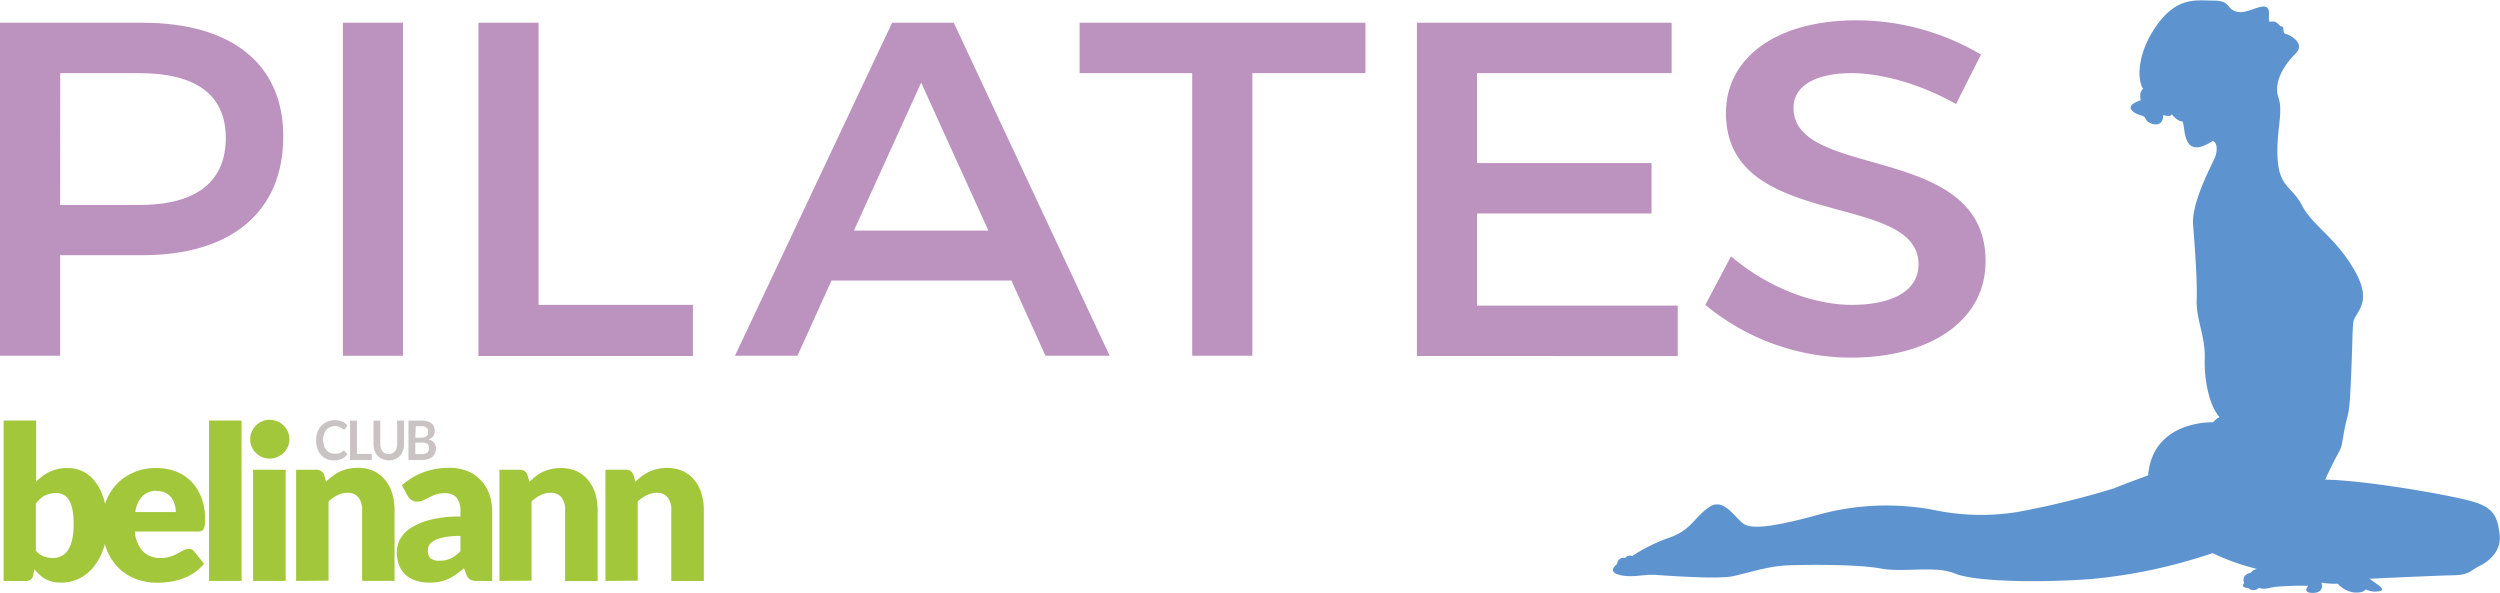 <svg id="V3b_copy" data-name="V3b copy" xmlns="http://www.w3.org/2000/svg" width="155.27mm" height="36.82mm" viewBox="0 0 440.13 104.37"><defs><style>.cls-1{fill:#bc92bf;}.cls-2{fill:#a2c73b;}.cls-3{fill:#c9c3c3;}.cls-4{fill:#5d94cf;}</style></defs><title>Pilates-100</title><path class="cls-1" d="M34.28,12.2c15.78,0,24.84,7.28,24.84,20,0,13.23-9.06,20.93-24.84,20.93H19.83V70.83H9.25V12.2ZM19.83,44.28h14C43.51,44.28,49,40.42,49,32.47c0-7.71-5.47-11.39-15.15-11.39h-14Z" transform="translate(-9.25 -8.2)"/><path class="cls-1" d="M69.62,70.83V12.2H80.2V70.83Z" transform="translate(-9.25 -8.2)"/><path class="cls-1" d="M131.24,61.87v9H93.48V12.2h10.58V61.87Z" transform="translate(-9.25 -8.2)"/><path class="cls-1" d="M155.64,57.59l-6,13.24h-11L166.31,12.2h10.85l27.45,58.63h-11.3l-6-13.24Zm15.78-34.84L159.58,48.8h23.68Z" transform="translate(-9.25 -8.2)"/><path class="cls-1" d="M229.73,21.08V70.83H219.14V21.08H199.32V12.2h50.32v8.88Z" transform="translate(-9.25 -8.2)"/><path class="cls-1" d="M269.28,21.08V36.91H300v8.87H269.28V62h35.34v8.88H258.7V12.2h44.85v8.88Z" transform="translate(-9.25 -8.2)"/><path class="cls-1" d="M358,17.81l-4.39,8.71c-6.82-3.85-13.63-5.44-18.39-5.44C329,21.08,325,23.25,325,27.19c0,12.81,33.9,5.95,33.81,27.05,0,10.47-9.87,16.92-23.68,16.92a40.22,40.22,0,0,1-25.65-9.29L314,53.32c6.46,5.53,14.53,8.55,21.26,8.55,7.36,0,11.75-2.6,11.75-7.12,0-13.07-33.9-5.78-33.9-26.64,0-10,9.24-16.33,22.87-16.33A43,43,0,0,1,358,17.81Z" transform="translate(-9.25 -8.2)"/><path class="cls-2" d="M9.88,110.47V82.23h5.73V93A8.68,8.68,0,0,1,18,91.25a7.35,7.35,0,0,1,3.19-.65,6,6,0,0,1,2.77.66,6.21,6.21,0,0,1,2.19,1.94,9.79,9.79,0,0,1,1.45,3.12,15.05,15.05,0,0,1,.53,4.21,13.21,13.21,0,0,1-.6,4.07,10.31,10.31,0,0,1-1.68,3.25A7.75,7.75,0,0,1,23.3,110a7.1,7.1,0,0,1-3.33.77,5.89,5.89,0,0,1-1.52-.17,4.85,4.85,0,0,1-1.24-.48,5.45,5.45,0,0,1-1-.74c-.31-.29-.61-.61-.91-.95l-.2,1a1.28,1.28,0,0,1-.47.83,1.54,1.54,0,0,1-.9.23ZM19.23,95a4.84,4.84,0,0,0-1.13.12,4.13,4.13,0,0,0-1,.35,3.4,3.4,0,0,0-.8.58,8.33,8.33,0,0,0-.74.8v8.3a3.7,3.7,0,0,0,1.4,1,4.52,4.52,0,0,0,1.59.29,3.36,3.36,0,0,0,1.46-.32,3,3,0,0,0,1.16-1,5.51,5.51,0,0,0,.76-1.84,11.41,11.41,0,0,0,.28-2.75A12.9,12.9,0,0,0,22,97.92a5.57,5.57,0,0,0-.62-1.7,2.44,2.44,0,0,0-1-.94A2.66,2.66,0,0,0,19.23,95Z" transform="translate(-9.25 -8.2)"/><path class="cls-2" d="M36.74,90.6a9.49,9.49,0,0,1,3.48.61A7.45,7.45,0,0,1,42.94,93a8,8,0,0,1,1.77,2.82,10.5,10.5,0,0,1,.64,3.79,7.74,7.74,0,0,1-.06,1.07,1.56,1.56,0,0,1-.2.66.78.78,0,0,1-.4.34,1.8,1.8,0,0,1-.63.1H33a5.57,5.57,0,0,0,1.46,3.55,4.27,4.27,0,0,0,3.05,1.11,5.48,5.48,0,0,0,1.72-.25,8.49,8.49,0,0,0,1.28-.55l1-.54a2.08,2.08,0,0,1,1-.25,1.19,1.19,0,0,1,1,.51l1.66,2.09a8.32,8.32,0,0,1-1.91,1.69,9.51,9.51,0,0,1-2.11,1,10.57,10.57,0,0,1-2.16.51,15,15,0,0,1-2.06.14,10.52,10.52,0,0,1-3.78-.67,8.6,8.6,0,0,1-3.08-2,9.38,9.38,0,0,1-2.09-3.28,12.54,12.54,0,0,1-.77-4.57,10.47,10.47,0,0,1,.66-3.71,9.22,9.22,0,0,1,1.88-3.08,8.86,8.86,0,0,1,3-2.09A9.56,9.56,0,0,1,36.74,90.6Zm.11,4a3.45,3.45,0,0,0-2.57,1,5,5,0,0,0-1.21,2.75h7.14A5.12,5.12,0,0,0,40,97a3.5,3.5,0,0,0-.57-1.18,3.15,3.15,0,0,0-1-.84A3.54,3.54,0,0,0,36.85,94.64Z" transform="translate(-9.25 -8.2)"/><path class="cls-2" d="M51.78,82.23v28.24H46.05V82.23Z" transform="translate(-9.25 -8.2)"/><path class="cls-2" d="M60.2,85.55a3.08,3.08,0,0,1-.28,1.31,3.23,3.23,0,0,1-.75,1.07,3.7,3.7,0,0,1-1.12.74,3.47,3.47,0,0,1-1.36.27,3.2,3.2,0,0,1-1.31-.27,3.52,3.52,0,0,1-1.08-.74,3.31,3.31,0,0,1-1-2.38,3.31,3.31,0,0,1,.27-1.34,3.44,3.44,0,0,1,.74-1.1,3.33,3.33,0,0,1,1.08-.73,3.2,3.2,0,0,1,1.31-.27,3.47,3.47,0,0,1,3.23,2.1A3.16,3.16,0,0,1,60.2,85.55Zm-.66,5.35v19.57H53.81V90.9Z" transform="translate(-9.25 -8.2)"/><path class="cls-2" d="M61.38,110.47V90.9h3.55a1.56,1.56,0,0,1,.89.25,1.31,1.31,0,0,1,.51.74L66.66,93a14.92,14.92,0,0,1,1.15-1,6.82,6.82,0,0,1,1.27-.77,7.37,7.37,0,0,1,3.16-.67,6.57,6.57,0,0,1,2.78.56,5.71,5.71,0,0,1,2,1.55,6.52,6.52,0,0,1,1.26,2.36,10.05,10.05,0,0,1,.43,3v12.43H73V98a3.49,3.49,0,0,0-.65-2.24,2.3,2.3,0,0,0-1.9-.8,4,4,0,0,0-1.77.41,6.67,6.67,0,0,0-1.59,1.12v13.94Z" transform="translate(-9.25 -8.2)"/><path class="cls-2" d="M93.26,110.47a2.47,2.47,0,0,1-1.22-.23,1.72,1.72,0,0,1-.7-.94l-.4-1.07c-.48.41-1,.78-1.39,1.09a9.05,9.05,0,0,1-1.37.8,6.43,6.43,0,0,1-1.52.49,8.92,8.92,0,0,1-1.78.16,7.5,7.5,0,0,1-2.39-.35,4.74,4.74,0,0,1-1.81-1,4.52,4.52,0,0,1-1.16-1.69,6.3,6.3,0,0,1-.41-2.34,5.09,5.09,0,0,1,.52-2.14,5.29,5.29,0,0,1,1.79-2,11.18,11.18,0,0,1,3.44-1.5,20.33,20.33,0,0,1,5.45-.61v-.84a3.7,3.7,0,0,0-.69-2.5,2.54,2.54,0,0,0-2-.77,4.84,4.84,0,0,0-1.66.23,7,7,0,0,0-1.16.51c-.34.18-.67.35-1,.5a2.52,2.52,0,0,1-1.14.23,1.74,1.74,0,0,1-1-.29,2.16,2.16,0,0,1-.65-.73l-1-1.83a11.69,11.69,0,0,1,3.85-2.33,13.23,13.23,0,0,1,4.54-.76,8.23,8.23,0,0,1,3.13.57,6.69,6.69,0,0,1,2.36,1.61,7,7,0,0,1,1.49,2.44,9.07,9.07,0,0,1,.52,3.09v12.23Zm-6.57-3.56a4.54,4.54,0,0,0,1.94-.4,6.15,6.15,0,0,0,1.68-1.28v-2.68a13.83,13.83,0,0,0-2.83.23,6.52,6.52,0,0,0-1.75.57,2.08,2.08,0,0,0-.9.78,2,2,0,0,0-.25,1,1.69,1.69,0,0,0,.54,1.42A2.58,2.58,0,0,0,86.69,106.91Z" transform="translate(-9.25 -8.2)"/><path class="cls-2" d="M97.18,110.47V90.9h3.55a1.58,1.58,0,0,1,.89.25,1.31,1.31,0,0,1,.51.74l.33,1.13a13.24,13.24,0,0,1,1.15-1,6.75,6.75,0,0,1,1.26-.77,8.07,8.07,0,0,1,1.46-.49A7.73,7.73,0,0,1,108,90.6a6.6,6.6,0,0,1,2.78.56,5.71,5.71,0,0,1,2,1.55,6.68,6.68,0,0,1,1.26,2.36,10.06,10.06,0,0,1,.42,3v12.43h-5.72V98a3.49,3.49,0,0,0-.65-2.24,2.3,2.3,0,0,0-1.9-.8,4,4,0,0,0-1.78.41,6.83,6.83,0,0,0-1.58,1.12v13.94Z" transform="translate(-9.25 -8.2)"/><path class="cls-2" d="M115.84,110.47V90.9h3.54a1.59,1.59,0,0,1,.9.25,1.31,1.31,0,0,1,.51.74l.33,1.13a14.79,14.79,0,0,1,1.14-1,7.17,7.17,0,0,1,1.27-.77,7.82,7.82,0,0,1,1.46-.49,7.61,7.61,0,0,1,1.71-.18,6.63,6.63,0,0,1,2.78.56,5.89,5.89,0,0,1,2,1.55,6.66,6.66,0,0,1,1.25,2.36,9.74,9.74,0,0,1,.43,3v12.43h-5.73V98a3.49,3.49,0,0,0-.64-2.24,2.34,2.34,0,0,0-1.91-.8,4,4,0,0,0-1.77.41,7.1,7.1,0,0,0-1.59,1.12v13.94Z" transform="translate(-9.25 -8.2)"/><path class="cls-3" d="M69.77,87.54a.22.22,0,0,1,.17.09l.48.55a2.81,2.81,0,0,1-1,.8,3.2,3.2,0,0,1-1.38.27,3,3,0,0,1-1.3-.26,2.9,2.9,0,0,1-1-.73,3.3,3.3,0,0,1-.62-1.12,4.38,4.38,0,0,1-.22-1.43,4.13,4.13,0,0,1,.24-1.43,3.29,3.29,0,0,1,.68-1.11,3,3,0,0,1,1.06-.73,3.29,3.29,0,0,1,1.35-.27,3.08,3.08,0,0,1,1.26.25,2.85,2.85,0,0,1,.93.66l-.4.59a.45.45,0,0,1-.09.1.25.25,0,0,1-.16,0,.32.32,0,0,1-.21-.09,2.43,2.43,0,0,0-.27-.19l-.42-.18a2,2,0,0,0-.65-.09,2.14,2.14,0,0,0-.84.17,1.78,1.78,0,0,0-.66.49,2.06,2.06,0,0,0-.43.77,2.93,2.93,0,0,0-.16,1,3,3,0,0,0,.16,1,2.19,2.19,0,0,0,.42.77,1.7,1.7,0,0,0,.62.48,1.83,1.83,0,0,0,.77.16,3,3,0,0,0,.45,0A2,2,0,0,0,69,88a1.37,1.37,0,0,0,.32-.16,1.58,1.58,0,0,0,.3-.24l.09-.07A.2.2,0,0,1,69.77,87.54Z" transform="translate(-9.25 -8.2)"/><path class="cls-3" d="M72.09,88.11h2.6v1.07H70.88V82.25h1.21Z" transform="translate(-9.25 -8.2)"/><path class="cls-3" d="M77.69,88.14a1.38,1.38,0,0,0,.62-.13,1.26,1.26,0,0,0,.47-.35,1.56,1.56,0,0,0,.29-.54,2.37,2.37,0,0,0,.1-.72V82.25h1.21V86.4a3.25,3.25,0,0,1-.19,1.14,2.66,2.66,0,0,1-.53.91,2.55,2.55,0,0,1-.85.59,2.87,2.87,0,0,1-1.12.21A2.92,2.92,0,0,1,76.56,89a2.41,2.41,0,0,1-.84-.59,2.68,2.68,0,0,1-.54-.91A3.49,3.49,0,0,1,75,86.4V82.25h1.2v4.14a2.61,2.61,0,0,0,.1.72,1.69,1.69,0,0,0,.29.55,1.35,1.35,0,0,0,.47.35A1.39,1.39,0,0,0,77.69,88.14Z" transform="translate(-9.25 -8.2)"/><path class="cls-3" d="M81.16,89.18V82.25H83.4a3.83,3.83,0,0,1,1.09.13,2.05,2.05,0,0,1,.74.37,1.36,1.36,0,0,1,.43.58,2.07,2.07,0,0,1,.13.77,1.43,1.43,0,0,1-.07.46,1.35,1.35,0,0,1-.2.42,1.71,1.71,0,0,1-.36.35,2,2,0,0,1-.52.27A1.5,1.5,0,0,1,86,87.14a2.18,2.18,0,0,1-.16.82,1.84,1.84,0,0,1-.46.64,2.14,2.14,0,0,1-.74.42,2.86,2.86,0,0,1-1,.16Zm1.21-3.93h1a1.53,1.53,0,0,0,.94-.24.89.89,0,0,0,.32-.76.93.93,0,0,0-.29-.77,1.39,1.39,0,0,0-.9-.23h-1Zm0,.89v2H83.6a1.53,1.53,0,0,0,.56-.09.92.92,0,0,0,.36-.22.9.9,0,0,0,.2-.34,1.35,1.35,0,0,0,.06-.41,1,1,0,0,0-.07-.4.72.72,0,0,0-.21-.31.92.92,0,0,0-.37-.19,1.73,1.73,0,0,0-.54-.07Z" transform="translate(-9.25 -8.2)"/><path class="cls-4" d="M398.88,82.54s-10.64-.43-11.45,9.35c0,0-3.91,1.42-6,2.28a152.83,152.83,0,0,1-16.9,4.15,40.2,40.2,0,0,1-14.36-.25,44.86,44.86,0,0,0-20.31.62c-7.61,2.11-11.63,2.67-13.3,1.92s-3.66-5-6.38-3.15-3.1,4-7,5.38a29.47,29.47,0,0,0-6.62,3.28.91.91,0,0,0-1.18.32c-1.24-.32-1.48,1.1-1.48,1.1s-1.8,1.3.43,1.87,4.21-.13,6.32,0,10.89.8,13.62.24,6.18-1.79,9.77-1.92,12.39-.19,16.35.56,9.6-.56,13,.87,14.48,1.67,23.77,1a92.66,92.66,0,0,0,21.61-4.58,40.84,40.84,0,0,0,7.8,2.78s-.87.25-1.05.69c-1.5.24-1.37,1.42-1.18,1.79-.68.92.68.86.68.86a1.38,1.38,0,0,0,1.92,0c1,.31,1.49.06,2.85-.18a53.34,53.34,0,0,1,5.82-.19s-1,1.12.49,1.24,2.23-.56,1.86-1.79a14.5,14.5,0,0,0,2.85.18,4.67,4.67,0,0,0,2.9,1.55c1.74.12,2.05-.56,2.05-.56a3.33,3.33,0,0,0,2,.38c1.48-.07.74-.75.13-1.18s-1.49-1.06-1.49-1.06,11.64-.55,14.67-.61,3-.81,4.77-1.68,3.84-2.72,3.47-5.57-.88-4.58-4.59-5.69-18.82-3.78-26.12-3.9c3.28-7.12,2.54-4,3.28-8.17s.93-2.17,1.24-9,.24-8.53.43-10.45,3.6-3.28.25-9.17-7.43-7.92-9.22-11.39-4-3.22-4.34-8.17,1.06-8.17.13-10.95,1.17-5.89,3-7.68-.87-3.28-1.67-3.47-.06-1.36-.93-1.36c-.62-.56-.93-1-1.74-.81s.25-2.16-.86-2.6-3.53,1.36-5.26.81-1-1.92-3.91-1.92-6.19-.75-9.72,3.9-4,9.66-2.72,11.64c-.8.49-.43,2-.43,2s-2.54.74-1.55,1.79,2.17.68,2.41,1.49,3.1,2,3.1-.68c1.37.43,1.49-.13,1.49-.13s1,1.24,1.79,1.24-.43,7.3,5.39,3.47c.86.19.93,1.67.43,2.91s-4.15,7.86-3.84,11.82.75,9.85.63,13.25,1.54,6.38,1.42,10.34.86,8.36,2.6,10.28A3.39,3.39,0,0,0,398.88,82.54Z" transform="translate(-9.25 -8.2)"/></svg>